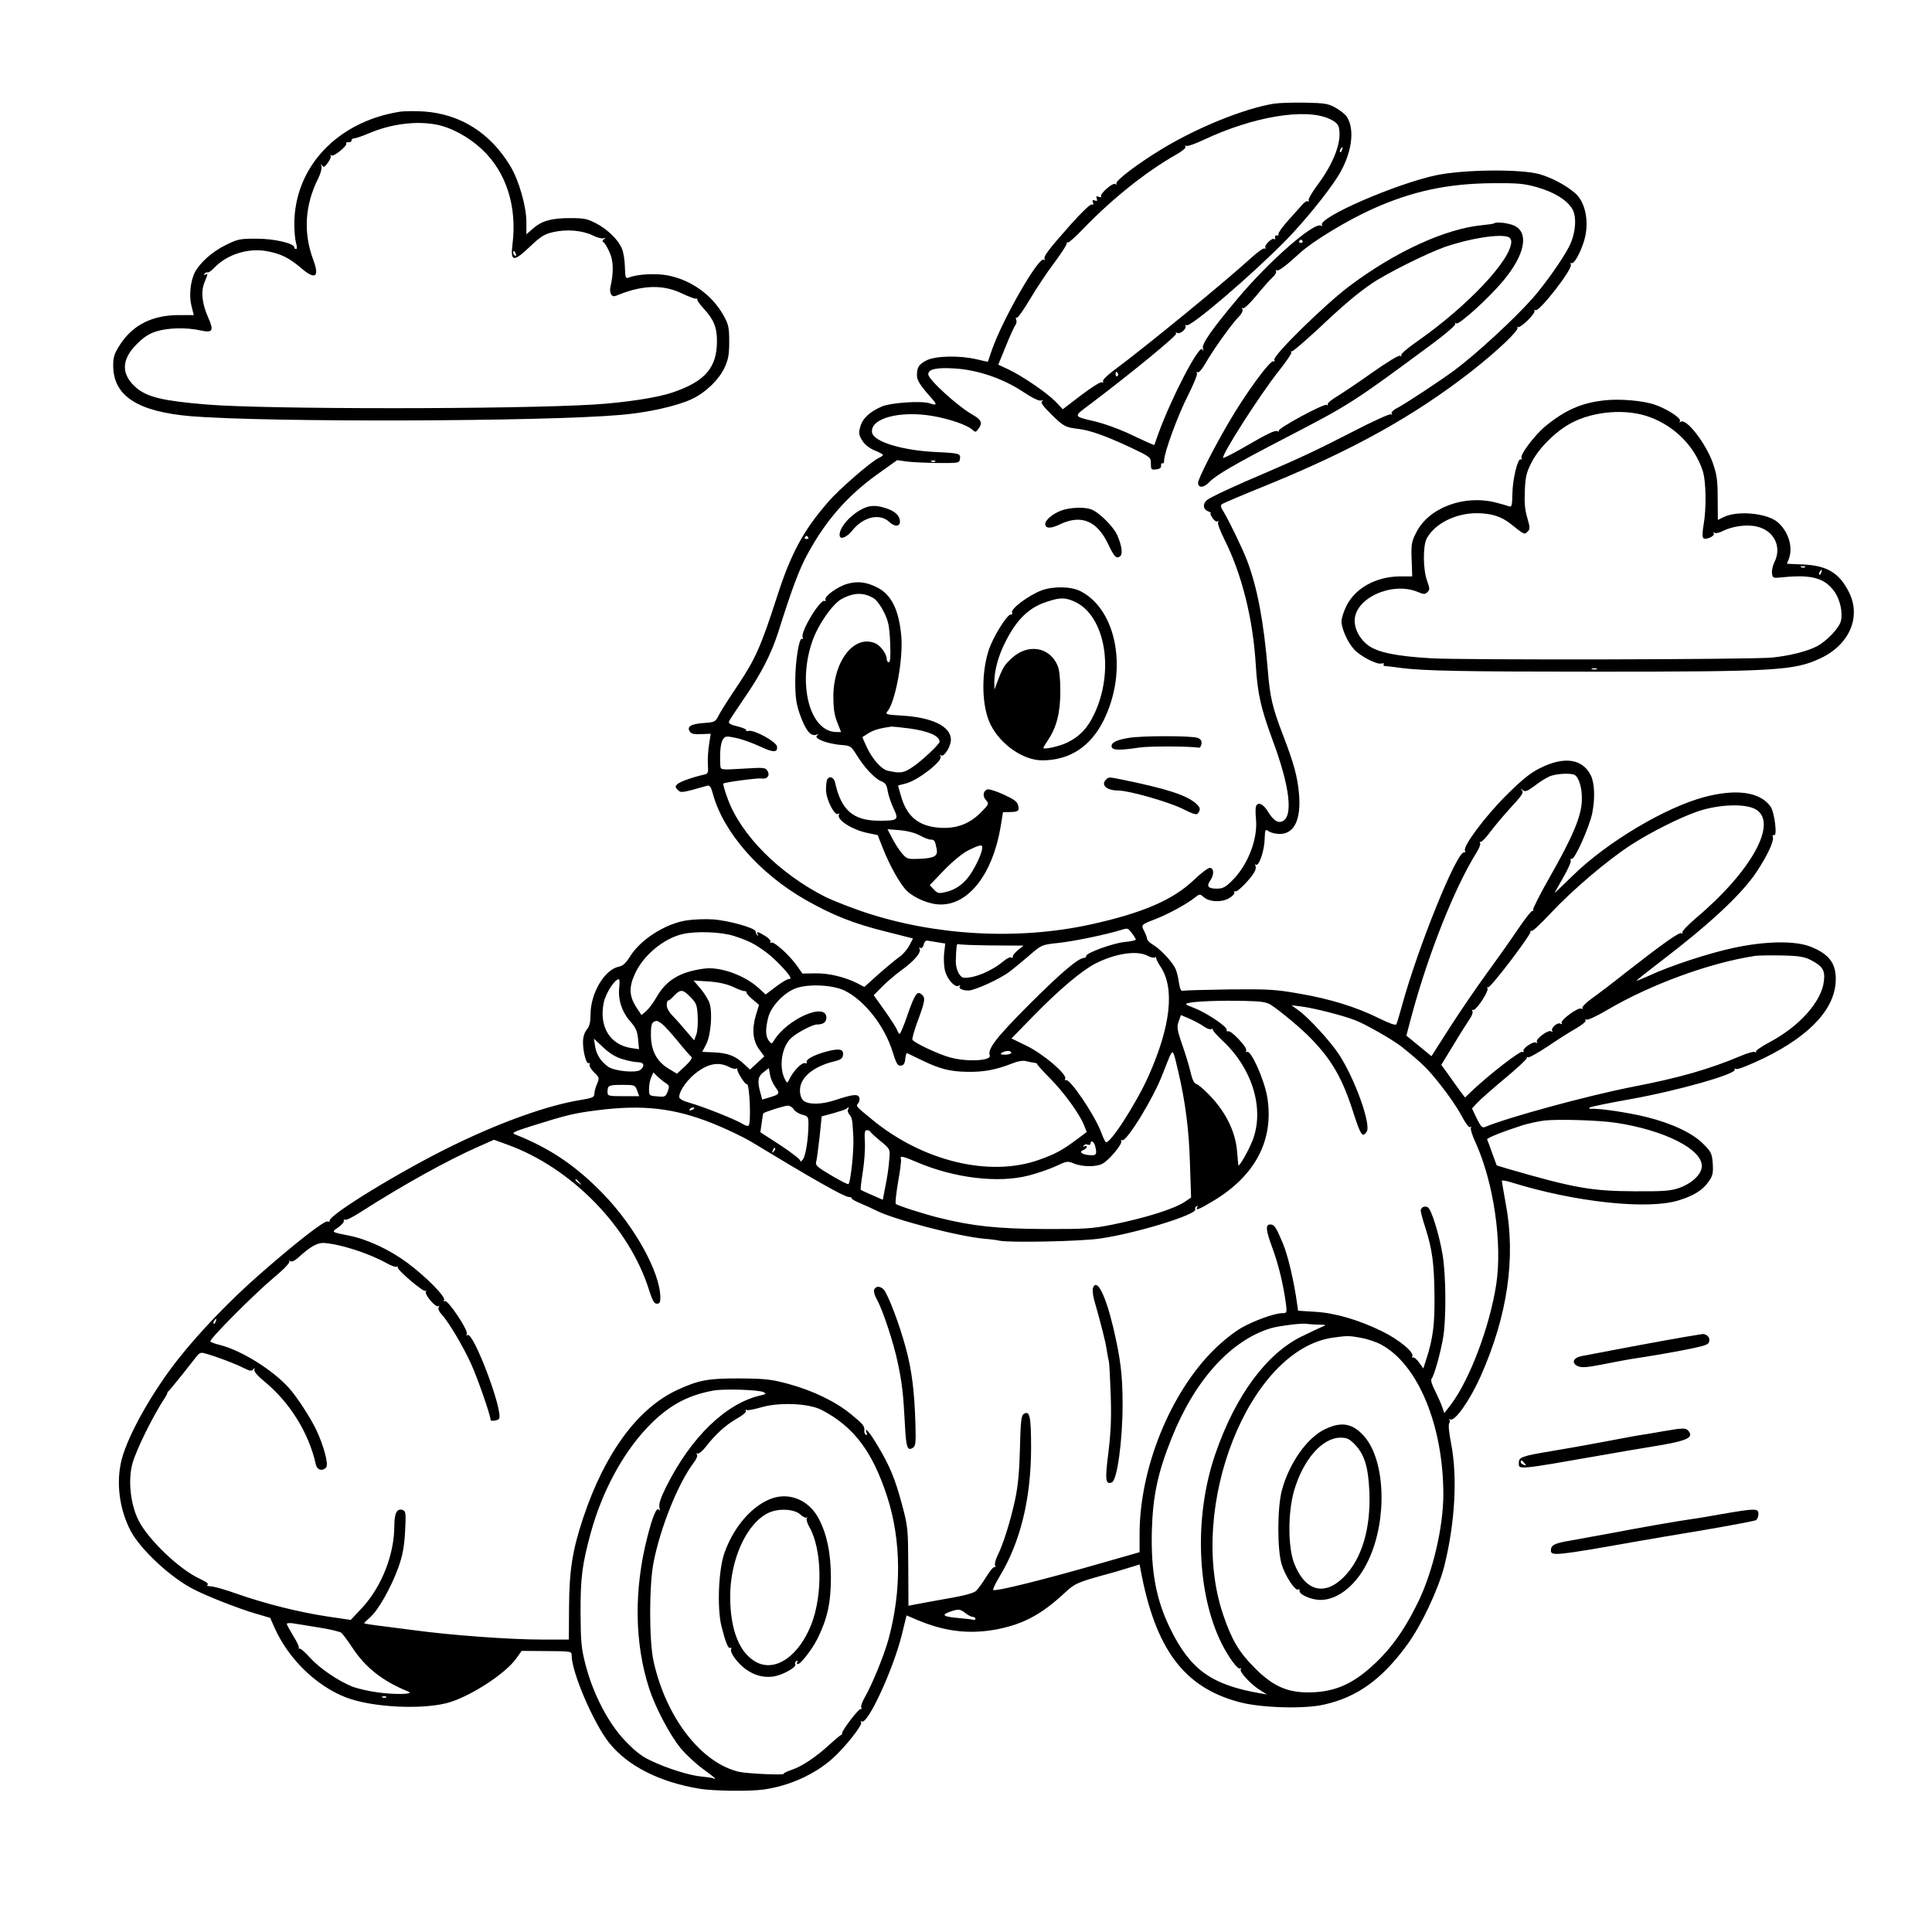 <?xml version="1.0" standalone="no"?>
<!DOCTYPE svg PUBLIC "-//W3C//DTD SVG 20010904//EN"
 "http://www.w3.org/TR/2001/REC-SVG-20010904/DTD/svg10.dtd">
<svg version="1.0" xmlns="http://www.w3.org/2000/svg"
 width="1024pt" height="1024pt" viewBox="0 0 1024 1024"
 preserveAspectRatio="xMidYMid meet">
<g transform="translate(0,1024) scale(0.1,-0.1)"
fill="#000000" stroke="none">
<path d="M6755 9691 c-158 -25 -408 -126 -597 -241 -132 -80 -249 -170 -241
-183 4 -6 1 -7 -6 -2 -14 8 -83 -53 -75 -66 3 -5 -3 -6 -12 -2 -13 5 -16 3
-11 -10 4 -12 2 -14 -10 -10 -12 5 -15 2 -10 -10 4 -10 2 -14 -7 -11 -7 3 -55
-43 -111 -106 -119 -134 -146 -170 -138 -183 3 -6 1 -7 -5 -3 -27 16 -214
-309 -273 -474 -12 -36 -23 -66 -23 -67 -1 -1 -28 5 -61 13 -91 21 -217 18
-264 -6 -41 -21 -51 -36 -51 -80 0 -26 18 -54 77 -120 31 -34 29 -41 -8 -28
-42 15 -205 4 -254 -16 -65 -28 -103 -63 -115 -107 -10 -35 -8 -44 10 -74 13
-21 37 -40 65 -52 25 -10 45 -21 45 -24 0 -3 -10 -11 -22 -16 -41 -19 -212
-167 -269 -234 -131 -150 -198 -274 -273 -509 -81 -251 -112 -322 -202 -457
-47 -69 -93 -142 -104 -163 -18 -36 -21 -38 -80 -42 -68 -5 -91 -19 -74 -45 8
-13 23 -16 61 -14 l50 2 -9 -58 c-5 -32 -8 -80 -6 -106 3 -44 1 -48 -22 -53
-58 -13 -126 -37 -140 -50 -12 -12 -12 -16 2 -30 17 -18 20 -17 158 22 12 3
19 -9 28 -42 55 -204 245 -422 491 -563 142 -81 257 -127 428 -169 l142 -36
-19 -37 c-11 -20 -34 -48 -52 -60 -18 -13 -68 -54 -110 -91 l-77 -69 -38 20
c-66 33 -153 54 -223 52 l-67 -1 -28 40 c-39 56 -123 132 -137 124 -6 -4 -8
-3 -4 4 3 5 -9 20 -28 31 -38 24 -50 26 -40 9 4 -8 3 -10 -2 -5 -5 5 -9 14 -9
20 0 18 -142 58 -226 64 -42 3 -107 0 -145 -6 -113 -20 -240 -102 -295 -191
-22 -35 -37 -49 -60 -54 -75 -15 -149 -141 -149 -252 0 -41 -5 -63 -20 -81
-13 -16 -20 -41 -20 -67 0 -52 18 -118 30 -111 6 3 7 0 5 -7 -3 -8 8 -26 24
-42 28 -27 29 -29 15 -62 -8 -18 -14 -42 -14 -53 0 -16 -11 -21 -72 -31 -174
-28 -420 -116 -673 -239 -274 -133 -666 -372 -658 -402 2 -4 -3 -6 -11 -3 -16
6 -167 -111 -364 -284 -154 -135 -314 -302 -425 -442 -140 -177 -267 -403
-302 -535 -31 -122 -13 -263 48 -380 54 -100 212 -247 334 -309 77 -39 238
-102 327 -128 l78 -23 23 -52 c73 -164 219 -307 377 -369 144 -56 426 -68 559
-24 122 41 292 154 345 230 l29 40 133 -1 c131 -1 132 -1 132 -24 0 -87 114
-354 196 -459 98 -125 269 -212 484 -247 74 -12 263 -14 336 -4 136 19 268 78
365 163 67 60 162 179 153 193 -4 7 -3 9 4 5 30 -18 164 270 211 456 l26 106
59 -25 c147 -62 279 -76 424 -48 141 29 233 79 358 195 50 47 66 54 219 96 28
7 78 22 113 33 l62 19 5 -26 c78 -421 229 -625 522 -703 113 -31 343 -38 449
-14 177 39 309 134 444 320 74 101 163 291 194 410 58 230 72 476 37 655 -11
57 -15 99 -10 106 5 6 5 15 1 19 -4 5 -2 5 4 2 24 -14 104 99 162 229 142 320
187 626 133 913 -11 63 -21 118 -21 122 0 5 21 1 48 -7 339 -106 729 -148 893
-95 80 25 126 55 157 101 20 29 23 44 20 93 -4 52 -8 62 -48 102 -57 59 -168
111 -305 145 -98 24 -253 47 -294 43 -7 -1 -9 2 -5 7 5 4 101 24 214 44 253
45 568 135 554 157 -3 5 2 6 10 3 8 -3 75 24 148 59 248 122 378 266 378 418
0 84 -36 132 -130 170 -81 34 -241 32 -412 -5 -131 -28 -336 -95 -447 -147
-35 -16 -65 -28 -67 -27 -1 2 57 48 129 103 260 198 432 359 508 475 55 83 91
160 86 181 -3 12 -1 16 5 13 20 -13 4 123 -19 153 -56 76 -180 93 -348 49
-208 -55 -515 -238 -696 -414 -54 -53 -99 -96 -99 -94 0 1 21 38 46 82 25 43
43 84 39 90 -3 6 -1 9 6 8 16 -4 93 169 108 241 16 78 13 160 -7 201 -44 89
-142 103 -269 39 -51 -25 -96 -61 -179 -144 -112 -111 -233 -273 -219 -294 3
-6 1 -10 -5 -9 -38 9 -248 -511 -331 -819 -12 -44 -25 -86 -28 -92 -4 -7 -37
5 -92 32 -118 59 -260 103 -424 131 -126 22 -163 24 -370 22 -126 -2 -237 -5
-245 -7 -10 -3 -16 8 -21 41 -3 25 -11 57 -17 72 -15 36 -76 103 -118 129 -19
11 -34 26 -34 32 0 7 -7 25 -15 41 -18 35 -18 35 60 65 67 26 166 80 207 113
26 21 28 21 47 4 29 -26 90 -30 131 -9 19 10 34 24 32 32 -1 7 2 10 7 7 9 -6
81 67 100 103 7 12 9 27 5 33 -4 6 -3 8 3 5 16 -10 45 76 46 137 2 51 3 53 22
40 11 -8 37 -14 58 -14 77 0 114 77 102 213 -8 90 -27 161 -84 309 -56 145
-70 203 -81 343 -22 263 -56 440 -109 581 -25 66 -94 208 -123 257 -20 32 -21
39 -8 47 8 5 116 51 240 101 453 185 774 364 1075 598 138 108 257 220 248
235 -3 6 -2 8 2 3 11 -10 96 73 88 86 -3 6 -1 7 5 3 19 -12 197 217 188 241
-3 8 -2 12 3 9 12 -8 43 45 64 108 33 98 14 211 -44 262 -48 42 -126 83 -189
101 -102 28 -397 25 -545 -5 -215 -45 -632 -226 -608 -265 3 -6 1 -7 -5 -3
-36 22 -274 -186 -442 -386 -137 -163 -192 -242 -184 -264 4 -14 3 -16 -4 -5
-17 24 -163 -256 -232 -446 l-22 -62 -32 13 c-17 8 -69 32 -116 54 -47 21
-119 47 -160 57 -126 30 -124 24 -29 95 222 168 459 363 453 372 -5 7 -2 8 5
4 15 -10 53 23 44 37 -3 6 -1 7 5 3 21 -13 353 272 530 453 97 100 216 246
273 336 73 117 93 247 47 317 -8 12 -35 34 -59 47 -38 22 -59 25 -159 27 -63
1 -138 -1 -165 -5z m289 -80 c32 -14 47 -27 52 -46 18 -73 -26 -190 -115 -308
-28 -38 -48 -73 -45 -79 4 -6 3 -8 -3 -5 -5 4 -19 -4 -29 -16 -11 -12 -45 -51
-77 -86 -31 -35 -54 -67 -51 -72 3 -5 0 -8 -8 -7 -7 2 -12 -4 -10 -12 2 -8 0
-12 -4 -7 -10 10 -55 -33 -47 -46 3 -6 1 -7 -4 -4 -6 4 -39 -20 -74 -52 -137
-125 -555 -468 -732 -599 -33 -25 -55 -48 -51 -54 4 -7 2 -8 -5 -4 -6 4 -52
-24 -110 -68 l-98 -75 -39 41 c-46 47 -178 137 -251 171 l-52 24 40 98 c22 55
45 105 51 112 5 7 8 20 4 28 -3 9 -2 14 3 11 5 -3 36 41 70 98 34 57 91 144
128 192 36 49 66 94 66 101 0 7 3 10 7 8 4 -3 41 30 82 73 153 159 335 304
491 392 32 18 54 36 50 42 -3 6 -1 8 4 5 6 -4 49 11 95 33 260 122 535 168
662 111z m69 -166 c-3 -9 -8 -14 -10 -11 -3 3 -2 9 2 15 9 16 15 13 8 -4z
m1036 -198 c89 -26 154 -66 183 -112 27 -42 20 -133 -16 -203 -33 -65 -127
-198 -192 -272 -96 -109 -301 -298 -417 -384 -75 -55 -257 -175 -297 -196 -24
-12 -38 -25 -34 -32 4 -7 3 -8 -4 -4 -6 4 -98 -38 -204 -93 -178 -92 -290
-144 -458 -216 -155 -65 -296 -131 -312 -145 -25 -20 -22 -49 5 -60 12 -5 19
-9 14 -9 -4 -1 0 -12 9 -26 9 -14 21 -22 27 -18 6 3 7 1 3 -5 -4 -6 11 -46 33
-90 93 -184 152 -421 167 -667 9 -150 26 -226 88 -395 93 -249 112 -410 51
-434 -24 -9 -47 7 -75 53 -25 41 -53 53 -63 27 -3 -8 -3 -38 0 -68 10 -104
-42 -241 -125 -324 -37 -37 -51 -44 -83 -44 -45 0 -56 12 -35 42 22 31 21 68
-2 68 -9 0 -47 -28 -83 -63 -112 -107 -272 -176 -549 -237 -384 -84 -822 -60
-1198 65 -72 24 -165 61 -205 80 -246 124 -451 329 -521 524 -15 41 -25 76
-22 78 7 7 181 30 202 27 29 -5 46 14 33 38 -11 20 -17 21 -130 14 -119 -7
-119 -7 -121 16 -4 69 1 123 15 141 11 16 18 16 67 6 30 -6 86 -26 125 -44 74
-35 98 -35 93 -1 -4 25 -122 90 -151 82 -9 -2 -15 -1 -12 4 3 4 -18 13 -46 20
-38 9 -49 16 -45 27 4 8 40 63 81 123 88 127 143 234 180 350 73 231 111 333
156 415 96 176 208 304 362 416 l112 80 50 -7 c28 -4 102 -7 165 -8 112 -1
115 0 118 22 4 28 -2 30 -125 36 -180 8 -334 55 -341 104 -11 75 148 117 322
87 91 -16 180 -47 209 -72 16 -15 19 -15 32 3 24 31 17 49 -27 74 -78 43 -238
188 -238 216 0 27 41 37 139 31 122 -7 258 -53 367 -126 45 -30 82 -48 92 -44
12 3 13 2 5 -4 -9 -6 5 -26 50 -70 65 -64 73 -68 147 -77 62 -8 144 -38 273
-98 105 -50 107 -52 107 -85 0 -32 2 -34 28 -31 18 2 27 8 26 20 -1 10 2 15 7
12 5 -3 9 4 9 15 0 41 72 238 126 344 30 59 52 113 48 119 -4 6 -3 8 4 5 6 -4
23 16 40 45 38 68 135 204 174 245 19 19 27 36 23 44 -5 7 -4 10 3 5 6 -3 36
25 70 66 33 40 71 84 86 97 14 13 23 28 19 34 -3 6 -1 7 4 4 9 -6 51 26 124
93 66 61 251 173 385 233 210 94 397 134 635 136 137 1 167 -2 238 -22z
m-1245 -285 c3 -5 -1 -9 -9 -9 -8 0 -12 4 -9 9 3 4 7 8 9 8 2 0 6 -4 9 -8z
m-979 -701 c3 -5 2 -12 -3 -15 -5 -3 -9 1 -9 9 0 17 3 19 12 6z m-968 -467
c-3 -3 -12 -4 -19 -1 -8 3 -5 6 6 6 11 1 17 -2 13 -5z m-673 -402 c3 -5 -1 -9
-9 -9 -8 0 -12 4 -9 9 3 4 7 8 9 8 2 0 6 -4 9 -8z m4063 -1260 c24 -15 40 -77
37 -139 -4 -83 -50 -191 -169 -400 -52 -91 -92 -170 -89 -175 3 -4 1 -7 -4 -6
-5 2 -41 -44 -80 -102 -39 -58 -113 -162 -164 -232 -51 -70 -138 -197 -192
-281 l-99 -155 -67 55 -66 54 27 102 c88 328 229 684 346 870 13 21 21 42 18
48 -4 5 -2 8 3 7 5 -2 30 24 54 57 25 33 75 92 111 131 53 57 64 74 54 84 -10
12 -9 12 4 2 13 -10 24 -6 63 23 25 20 61 42 79 50 35 15 115 19 134 7z m961
-183 c116 -72 -26 -328 -319 -575 -43 -37 -76 -71 -72 -77 3 -6 1 -7 -5 -3
-11 7 -100 -56 -302 -214 -59 -47 -135 -105 -169 -129 -33 -24 -58 -48 -54
-54 3 -6 1 -7 -6 -3 -15 10 -113 -62 -104 -76 4 -7 1 -8 -6 -4 -15 10 -53 -23
-44 -37 3 -6 1 -7 -6 -3 -15 10 -84 -42 -75 -56 4 -7 2 -8 -5 -4 -14 9 -74
-32 -66 -45 4 -5 0 -7 -7 -4 -13 5 -170 -117 -258 -199 l-45 -43 -31 41 c-16
23 -45 62 -62 87 l-33 45 66 108 c36 60 75 121 86 137 11 16 17 34 13 40 -4 7
-3 9 3 6 14 -8 86 100 77 115 -4 6 -3 8 3 5 11 -7 230 281 225 295 -1 5 1 7 6
4 5 -3 51 40 102 95 112 120 301 281 425 361 105 68 263 147 355 178 113 38
255 42 308 9z m-3309 -655 c12 -15 21 -30 21 -34 0 -4 -27 -10 -61 -13 -64 -7
-205 -59 -202 -74 1 -5 -4 -10 -11 -10 -30 0 -123 -79 -291 -247 -172 -172
-222 -236 -209 -269 11 -29 -115 -37 -209 -12 -58 15 -191 77 -201 94 -3 5 10
51 29 102 39 106 41 121 19 139 -23 20 -36 0 -75 -112 -18 -54 -37 -98 -41
-98 -3 0 -9 9 -13 20 -3 10 -33 57 -65 102 l-59 83 42 43 c23 24 70 64 104 89
68 49 108 96 97 114 -4 8 -3 9 4 5 7 -4 14 3 18 17 3 16 11 24 22 21 9 -1 34
-6 55 -9 l37 -6 -6 -52 c-3 -29 -1 -70 5 -93 12 -46 53 -90 72 -79 7 5 10 4 6
-2 -8 -12 14 -23 46 -23 33 0 171 63 219 101 24 18 71 57 106 87 62 54 64 55
150 64 79 8 252 44 327 67 43 13 42 14 64 -15z m-2108 -15 c81 -27 111 -42
176 -91 47 -36 123 -117 123 -132 0 -3 -6 -6 -12 -6 -7 0 -37 -18 -66 -40
l-54 -41 -38 35 c-75 68 -205 114 -289 102 -127 -17 -199 -61 -250 -149 -16
-29 -41 -62 -55 -75 l-26 -22 -26 39 c-39 60 -42 107 -9 179 44 98 151 187
252 211 74 17 205 12 274 -10z m1365 -50 l169 -1 -30 -24 c-16 -14 -29 -29
-27 -35 1 -6 -2 -8 -8 -4 -6 4 -24 -5 -42 -20 -63 -53 -156 -91 -210 -87 -22
2 -43 47 -42 87 2 77 5 96 12 91 5 -3 85 -6 178 -7z m825 -54 c16 -9 34 -13
40 -10 5 4 8 3 7 -2 -1 -4 9 -26 24 -48 75 -114 53 -314 -64 -577 -66 -148
-210 -371 -228 -351 -4 4 -15 28 -24 53 -37 95 -167 287 -187 275 -5 -4 -6 0
-3 8 9 24 -116 131 -205 174 l-80 39 122 125 c128 131 251 235 321 271 105 54
220 72 277 43z m3514 -22 c66 -34 79 -55 72 -114 -13 -109 -131 -240 -290
-324 -41 -22 -73 -44 -70 -49 4 -5 1 -6 -5 -2 -6 4 -39 -5 -74 -20 -168 -71
-329 -117 -573 -164 -236 -46 -666 -163 -786 -214 -12 -5 -22 5 -42 46 l-25
53 27 29 c14 16 80 74 146 129 66 55 119 104 117 109 -1 5 2 7 7 4 5 -3 51 23
103 57 51 35 119 78 151 96 33 19 54 37 51 43 -4 7 -2 8 4 4 7 -4 55 18 107
49 234 138 549 253 790 289 17 2 80 3 140 2 88 -2 118 -7 150 -23z m-6313
-148 c-7 -63 14 -128 58 -178 30 -34 38 -52 42 -95 l5 -53 -41 6 c-114 18
-172 114 -146 241 11 51 58 124 80 124 4 0 5 -20 2 -45z m604 4 c27 -13 54
-23 61 -22 7 0 11 -3 10 -8 -1 -4 13 -21 32 -36 l34 -29 -18 -59 c-21 -74 -14
-134 21 -180 l25 -34 -38 -35 -38 -35 -30 28 c-46 44 -85 59 -157 63 l-66 3
21 40 c25 49 34 167 18 217 -6 19 -28 54 -48 78 l-37 43 81 -5 c54 -4 97 -14
129 -29z m590 -19 c106 -52 213 -188 255 -325 20 -64 27 -75 44 -73 15 2 21
12 23 36 2 18 6 32 10 30 4 -2 42 -20 85 -41 93 -44 144 -57 240 -58 80 -1
146 11 225 42 34 14 61 19 80 15 15 -4 35 -8 44 -9 9 -1 16 -4 15 -7 0 -3 30
-37 68 -75 74 -75 154 -185 180 -247 l15 -38 -62 -46 c-73 -54 -111 -73 -193
-102 -260 -92 -612 -7 -879 211 -93 76 -91 74 -77 90 6 8 9 22 5 31 -7 19 -37
15 -125 -14 -72 -25 -146 -26 -171 -3 -11 10 -18 30 -18 54 0 67 68 125 179
153 36 8 47 16 49 34 5 32 -20 37 -90 18 -66 -18 -111 -43 -102 -57 3 -5 -1
-6 -8 -4 -16 6 -59 -36 -81 -79 -14 -29 -15 -29 -26 -8 -34 64 -19 173 32 220
30 28 113 72 137 72 33 0 50 12 50 36 0 85 -210 -7 -279 -123 -11 -17 -12 -17
-26 1 -18 24 -19 61 -3 124 15 59 85 133 149 155 67 23 192 17 255 -13z m-816
-35 c31 -32 35 -42 38 -103 2 -37 -1 -80 -8 -97 l-11 -29 -42 49 c-23 28 -56
65 -73 82 -20 21 -31 42 -30 57 0 13 4 24 7 23 4 -1 18 10 32 26 34 35 46 34
87 -8z m3076 -41 c51 -33 167 -130 215 -181 110 -114 166 -212 224 -396 37
-114 47 -129 69 -95 24 39 -64 284 -149 412 -45 68 -157 190 -210 229 l-40 29
55 -7 c65 -8 225 -49 284 -73 55 -21 203 -106 245 -140 107 -86 138 -116 205
-201 41 -51 91 -124 111 -162 22 -42 41 -67 47 -63 6 4 8 2 4 -4 -3 -6 7 -40
24 -76 97 -212 144 -537 110 -756 -35 -223 -139 -499 -238 -632 l-37 -48 -11
33 c-6 18 -24 56 -38 86 -18 35 -24 56 -18 64 14 17 48 140 61 218 17 101 15
330 -3 439 -17 103 -59 240 -78 251 -16 10 -38 0 -38 -18 0 -7 11 -49 25 -91
36 -114 46 -185 48 -354 2 -156 -8 -232 -42 -338 l-17 -53 -23 32 c-12 17 -27
29 -32 26 -5 -4 -6 0 -3 8 8 22 -75 89 -161 131 -123 60 -248 97 -352 103
l-93 6 -5 36 c-17 123 -49 258 -76 322 -35 84 -45 99 -66 99 -27 0 -24 -29 10
-122 33 -88 59 -196 73 -300 5 -46 5 -48 -19 -48 -40 0 -146 -38 -216 -77 -37
-21 -101 -71 -147 -117 -233 -231 -394 -630 -394 -978 l0 -95 -182 -52 c-329
-95 -584 -158 -594 -148 -3 3 12 35 34 71 110 182 166 410 167 678 0 173 -7
205 -40 183 -12 -8 -16 -45 -19 -180 -3 -123 -10 -198 -25 -270 -24 -113 -64
-241 -93 -298 -11 -22 -17 -45 -14 -53 3 -8 2 -13 -3 -10 -5 3 -24 -20 -44
-52 -19 -32 -44 -65 -55 -75 -12 -11 -67 -26 -158 -41 -76 -14 -152 -27 -169
-31 l-30 -6 -1 208 c-1 201 -2 212 -33 328 -36 135 -66 208 -129 312 -41 70
-73 107 -59 69 4 -10 3 -15 -3 -11 -6 4 -10 12 -9 18 3 28 -4 37 -70 91 -83
68 -203 126 -336 162 -86 23 -120 27 -250 28 -168 1 -220 -8 -333 -60 -210
-96 -386 -334 -501 -679 -57 -171 -74 -278 -75 -477 l-1 -168 -145 0 c-169 0
-481 23 -680 50 -36 5 -109 14 -162 21 -54 6 -98 13 -98 16 0 2 15 16 33 32
43 38 110 158 148 262 23 65 31 108 36 191 5 94 4 108 -11 114 -31 12 -46 -14
-46 -83 0 -152 -67 -322 -170 -434 l-61 -65 -122 18 c-152 23 -328 67 -477
119 -63 23 -128 41 -143 41 -17 1 -24 4 -17 8 8 5 -8 17 -41 32 -108 50 -270
204 -324 308 -44 86 -58 218 -32 307 23 77 109 251 172 346 8 13 14 25 13 28
-2 2 -1 3 1 2 2 -1 35 39 75 89 39 50 76 97 82 104 6 8 17 14 23 14 21 0 163
-51 215 -77 39 -20 50 -22 58 -11 7 10 8 10 6 -3 -2 -9 20 -34 52 -60 136
-111 237 -274 274 -441 7 -30 35 -38 55 -15 13 17 -13 114 -53 199 -30 63
-104 177 -145 222 -87 96 -251 198 -364 227 -26 6 -50 15 -52 19 -7 11 230
249 337 339 49 40 85 78 81 84 -4 6 -1 7 6 2 8 -4 23 3 39 17 65 60 104 82
139 80 87 -6 236 -54 330 -106 25 -14 49 -23 54 -20 5 3 8 1 7 -3 -4 -14 138
-134 147 -125 5 4 5 2 2 -4 -8 -15 52 -86 66 -77 6 4 7 1 2 -6 -4 -7 1 -22 13
-34 38 -41 114 -168 158 -264 34 -74 104 -274 104 -299 0 -9 39 -3 45 6 24 39
-136 463 -167 444 -7 -5 -8 -3 -4 5 11 17 -101 184 -116 175 -7 -4 -8 -3 -4 5
10 16 -93 122 -194 197 -92 69 -212 125 -306 144 -100 20 -99 19 -62 44 18 13
32 28 30 35 -1 7 2 10 7 6 6 -3 41 14 78 38 226 145 468 279 630 350 l81 36
69 -25 c342 -123 648 -437 753 -771 18 -56 27 -73 41 -73 15 0 19 7 19 33 -1
132 -134 374 -302 548 -145 150 -283 243 -467 316 -22 8 -11 14 90 46 183 57
217 66 342 82 242 31 406 13 611 -68 71 -28 165 -73 210 -100 308 -187 487
-289 513 -291 11 0 19 -4 17 -7 -2 -4 20 -16 49 -28 28 -12 63 -28 77 -35 90
-48 437 -139 580 -152 30 -2 65 -7 78 -10 54 -11 422 -4 529 11 188 26 524
129 508 156 -3 4 0 11 6 15 8 4 9 3 5 -4 -13 -21 9 -13 83 32 225 134 324 324
288 549 -15 93 -87 254 -108 242 -5 -4 -6 0 -4 8 7 16 -83 110 -96 101 -5 -3
-8 0 -7 7 4 17 -108 92 -174 117 -47 18 -50 21 -28 26 36 9 169 14 296 11 88
-2 116 -6 140 -21z m-355 -115 c16 -11 34 -17 39 -14 6 4 9 3 8 -2 -2 -4 23
-32 55 -62 158 -149 221 -365 154 -530 -21 -52 -68 -134 -73 -128 -1 1 -4 34
-7 72 -8 109 -64 220 -158 312 -23 24 -50 45 -59 48 -11 3 -22 26 -30 63 -7
31 -26 94 -42 139 -31 90 -32 100 -18 137 l9 26 47 -20 c25 -11 59 -29 75 -41z
m-2874 16 c12 -9 50 -50 85 -93 34 -42 67 -80 73 -84 6 -5 -7 -24 -34 -49
l-43 -40 -46 28 c-62 38 -92 96 -92 179 0 57 5 69 30 73 3 1 15 -6 27 -14z
m-206 -189 c29 -9 65 -16 81 -16 31 0 37 -20 13 -40 -23 -19 -141 -7 -173 17
-39 29 -61 64 -68 108 l-6 40 50 -47 c34 -32 67 -52 103 -62z m2059 34 c0 -5
-15 -10 -32 -10 -25 0 -29 3 -18 10 20 13 50 13 50 0z m884 -95 c39 -165 58
-315 63 -491 l6 -181 -29 -20 c-58 -40 -207 -87 -394 -125 -102 -20 -143 -23
-355 -22 -244 1 -381 15 -560 60 -76 19 -218 64 -227 73 -4 3 2 56 12 116 11
60 18 116 15 122 -7 19 9 16 88 -18 196 -83 426 -111 587 -70 47 12 112 34
146 50 57 27 63 28 94 15 44 -19 120 -20 153 -2 35 18 109 107 100 121 -3 5
-1 7 4 4 22 -14 169 226 217 355 13 34 30 76 37 92 16 33 18 30 43 -79z
m-2380 20 c15 -8 32 -12 37 -9 5 3 8 2 7 -3 -4 -11 42 -84 50 -79 15 9 24
-206 10 -220 -4 -4 -19 1 -32 9 -32 21 -204 90 -278 111 -39 11 -58 22 -58 32
0 34 47 98 99 135 60 43 113 51 165 24z m245 -106 c26 -35 24 -39 -29 -55
l-40 -12 -10 37 c-17 61 -13 87 18 109 l27 21 6 -35 c3 -19 16 -49 28 -65z
m-581 21 c20 -13 21 -18 11 -45 -11 -28 -15 -30 -55 -26 -43 3 -44 4 -44 40 0
20 5 48 12 62 l11 25 21 -21 c12 -11 31 -27 44 -35z m-151 -40 l11 -30 -84 0
c-81 0 -84 1 -84 23 0 34 6 37 79 37 65 0 67 -1 78 -30z m830 -100 c7 -11 27
-23 45 -28 31 -8 33 -11 33 -53 -1 -79 -15 -166 -30 -185 -9 -10 -14 -14 -13
-7 2 6 -45 43 -104 82 l-108 70 7 48 c3 26 7 50 9 52 7 8 110 40 129 41 11 0
26 -9 32 -20z m-527 6 c0 -2 -7 -7 -16 -10 -8 -3 -12 -2 -9 4 6 10 25 14 25 6z
m815 -6 c-4 -6 -1 -18 6 -26 16 -19 17 -27 22 -124 3 -69 -14 -234 -26 -246
-2 -3 -44 18 -91 46 -74 44 -86 54 -80 72 3 11 11 70 18 131 l11 110 63 17
c34 10 66 20 69 24 10 10 15 7 8 -4z m4070 -71 c256 -39 455 -139 455 -229 0
-43 -51 -92 -122 -117 -44 -15 -83 -18 -233 -17 -231 1 -321 17 -676 120 l-56
17 -24 65 c-13 37 -25 69 -27 73 -3 7 85 42 188 75 30 9 82 21 115 25 75 8
287 2 380 -12z m-3953 -46 c2 -5 26 -27 55 -51 50 -41 51 -43 47 -90 -4 -51
-9 -90 -25 -169 l-10 -52 -57 25 c-31 13 -58 26 -60 28 -2 3 3 45 11 95 8 50
13 120 11 156 -3 51 -1 65 10 65 8 0 16 -3 18 -7z m1192 -75 c12 -48 8 -54
-34 -50 -40 4 -53 18 -25 28 8 4 15 10 15 16 0 5 -5 6 -12 2 -7 -4 -8 -3 -4 4
4 6 13 9 21 5 8 -3 15 0 15 6 0 20 18 11 24 -11z m-1703 -31 c-10 -9 -11 -8
-5 6 3 10 9 15 12 12 3 -3 0 -11 -7 -18z m-1030 -164 c13 -16 12 -17 -3 -4
-10 7 -18 15 -18 17 0 8 8 3 21 -13z m-1928 -738 c-3 -9 -8 -14 -10 -11 -3 3
-2 9 2 15 9 16 15 13 8 -4z m5845 -16 c42 0 44 -1 22 -10 -14 -6 -63 -29 -110
-52 -187 -91 -352 -314 -458 -622 -114 -329 -100 -741 34 -1008 37 -73 85
-138 97 -130 6 3 7 1 3 -5 -8 -13 55 -81 104 -111 l35 -22 -35 6 c-259 45
-370 125 -476 340 -76 154 -104 303 -99 520 5 184 31 309 105 493 123 308 313
517 525 582 44 13 172 29 193 23 8 -1 35 -3 60 -4z m228 -70 c32 -6 80 -22
105 -36 195 -105 329 -429 329 -794 0 -173 -56 -412 -135 -573 -77 -157 -154
-261 -260 -352 -102 -88 -195 -124 -322 -124 -113 0 -189 35 -283 130 -84 84
-122 149 -168 285 -191 569 138 1400 581 1465 77 11 88 11 153 -1z m-3168
-288 c14 -8 11 -11 -13 -16 -186 -41 -372 -221 -504 -485 -30 -60 -40 -92 -36
-110 4 -16 3 -20 -3 -12 -11 17 -33 -34 -61 -145 -72 -280 -68 -564 10 -803
33 -101 109 -245 166 -315 29 -35 82 -84 118 -110 36 -26 65 -49 65 -51 0 -3
-4 -3 -8 0 -5 3 -33 7 -63 10 -62 5 -185 43 -275 87 -43 20 -82 51 -132 104
-88 92 -168 246 -208 400 -23 89 -26 120 -27 280 0 185 8 250 54 420 59 216
168 420 299 558 109 115 210 171 352 197 61 10 242 4 266 -9z m307 -94 c171
-89 270 -221 348 -462 74 -230 76 -498 6 -754 -22 -82 -88 -243 -126 -308 -13
-23 -22 -47 -18 -53 4 -6 2 -9 -3 -8 -11 3 -103 -118 -99 -130 1 -4 -1 -7 -4
-7 -3 0 -32 -24 -65 -54 -71 -65 -144 -114 -202 -133 -23 -8 -40 -16 -38 -19
9 -9 -191 0 -237 10 -201 47 -387 288 -453 586 -24 108 -24 403 0 524 36 185
131 420 211 526 15 19 24 39 19 46 -4 7 -3 9 4 5 5 -3 25 13 43 36 50 65 107
117 166 150 30 17 50 34 46 40 -3 6 -2 8 4 5 5 -4 39 3 74 13 95 29 255 23
324 -13z m762 -1077 c14 -11 32 -20 39 -20 8 0 14 -4 14 -10 0 -5 -6 -8 -12
-5 -7 2 -41 6 -76 9 -81 7 -95 16 -51 32 48 17 57 17 86 -6z m-3427 -76 c58
-9 111 -22 119 -28 7 -6 34 -41 58 -78 70 -107 162 -179 298 -234 34 -14 -70
-17 -163 -4 -46 6 -106 20 -133 30 -77 31 -174 97 -225 153 -26 29 -51 51 -56
49 -5 -1 -7 1 -4 6 2 4 -11 32 -30 62 -18 30 -34 59 -34 63 0 4 15 6 33 3 17
-3 79 -13 137 -22z m357 -370 c-3 -3 -12 -4 -19 -1 -8 3 -5 6 6 6 11 1 17 -2
13 -5z"/>
<path d="M7919 9056 c-2 -2 -29 -6 -59 -9 -197 -18 -464 -140 -710 -325 -131
-99 -404 -367 -396 -389 3 -8 2 -11 -4 -8 -16 10 -148 -170 -238 -325 -82
-140 -162 -299 -162 -319 0 -29 31 -27 60 4 35 37 131 93 405 235 342 177 358
188 777 498 70 52 125 99 121 105 -3 6 -1 7 6 3 14 -9 171 133 247 224 116
138 140 256 60 294 -31 14 -96 22 -107 12z m75 -72 c9 -3 16 -14 16 -25 0 -96
-232 -342 -498 -528 -51 -35 -89 -68 -85 -74 3 -6 1 -7 -6 -3 -7 5 -65 -31
-144 -86 -73 -52 -158 -109 -189 -128 -31 -18 -54 -38 -51 -43 3 -6 1 -7 -5
-3 -14 9 -262 -125 -255 -138 3 -5 1 -6 -5 -2 -13 8 -50 -10 -188 -90 -53 -30
-98 -53 -101 -51 -12 12 199 341 295 461 39 49 69 93 66 98 -3 5 -2 7 3 6 5
-2 67 52 139 118 134 127 208 189 284 241 79 54 292 160 385 193 131 46 293
72 339 54z"/>
<path d="M4580 7547 c-67 -30 -130 -99 -130 -142 0 -28 36 -16 68 24 58 72
144 92 195 45 30 -28 57 -26 57 3 -1 29 -24 52 -70 68 -50 17 -85 18 -120 2z"/>
<path d="M5625 7534 c-44 -16 -85 -50 -85 -71 0 -25 29 -26 78 -2 114 54 198
19 258 -110 30 -63 42 -75 61 -59 15 12 9 56 -16 113 -20 44 -96 120 -137 135
-36 14 -112 11 -159 -6z"/>
<path d="M4493 7146 c-51 -13 -124 -66 -118 -84 3 -7 1 -11 -4 -7 -22 13 -128
-161 -117 -192 3 -8 2 -12 -3 -9 -15 10 -36 -117 -36 -224 0 -84 5 -119 23
-172 30 -85 56 -121 86 -113 16 5 17 4 7 -3 -21 -15 50 -43 121 -50 56 -4 58
-5 88 -53 41 -67 95 -124 129 -139 24 -9 31 -20 36 -53 4 -23 18 -64 31 -92
29 -61 24 -65 -76 -65 -138 0 -202 56 -234 203 -6 27 -29 36 -41 17 -4 -6 -7
-31 -7 -56 0 -50 45 -139 64 -128 6 4 8 3 5 -3 -16 -26 68 -81 151 -98 l54
-11 27 -69 c36 -92 93 -194 128 -227 42 -40 120 -72 179 -72 149 -1 275 163
317 409 l13 80 37 1 c45 1 51 6 43 37 -4 18 -24 32 -77 56 -39 18 -78 30 -86
27 -23 -9 -26 -36 -7 -57 17 -19 16 -21 -26 -64 -62 -63 -133 -89 -223 -82
-109 9 -170 59 -201 166 -9 30 -16 56 -16 57 0 1 19 6 43 12 64 17 196 120
182 143 -5 7 -4 10 3 5 16 -10 52 48 52 84 0 69 -99 118 -258 127 -84 5 -91 7
-79 22 42 48 85 278 74 399 -12 139 -53 221 -127 258 -57 29 -103 35 -157 20z
m142 -80 c13 -9 36 -41 51 -72 23 -47 28 -73 32 -160 3 -73 1 -104 -7 -104 -6
0 -11 7 -11 16 0 28 -33 73 -62 85 -111 46 -220 -94 -221 -281 0 -63 5 -99 20
-137 l21 -53 -24 0 c-141 0 -208 251 -129 480 30 88 109 201 157 226 66 35
120 35 173 0z m186 -687 c100 -14 158 -39 159 -70 0 -13 -92 -100 -141 -133
-50 -34 -65 -36 -134 -21 -32 7 -80 60 -109 121 -15 31 -26 57 -24 58 2 1 17
11 33 21 25 16 66 27 121 34 6 0 49 -4 95 -10z m54 -567 c22 -12 47 -22 57
-22 20 0 24 -5 32 -47 9 -41 -11 -52 -95 -55 -59 -2 -63 -1 -90 31 -15 18 -38
54 -51 80 l-24 46 65 -5 c41 -4 81 -14 106 -28z m329 -79 c-9 -37 -41 -101
-70 -140 -33 -43 -73 -70 -122 -81 -36 -9 -43 -7 -63 14 l-21 23 77 80 c48 49
97 89 129 105 68 33 78 33 70 -1z"/>
<path d="M5521 7111 c-67 -25 -164 -97 -157 -117 3 -7 0 -13 -6 -11 -19 3 -97
-122 -119 -193 -40 -127 -35 -301 12 -392 54 -106 173 -188 273 -188 145 0
257 73 326 213 129 260 71 583 -122 683 -50 26 -143 28 -207 5z m175 -60 c162
-74 213 -367 103 -597 -34 -72 -76 -117 -139 -148 -40 -21 -130 -41 -130 -30
0 3 11 21 25 42 46 69 65 146 65 257 0 66 -5 115 -14 136 -42 101 -158 120
-244 40 -40 -37 -48 -50 -78 -131 l-13 -35 -1 37 c0 61 20 139 57 212 62 125
129 189 229 219 65 21 91 20 140 -2z"/>
<path d="M5982 6329 c-67 -11 -94 -26 -90 -47 4 -19 41 -20 148 -4 52 8 269 7
314 -1 6 -1 12 8 14 20 2 17 -3 25 -20 32 -31 12 -297 12 -366 0z"/>
<path d="M5862 6108 c-29 -29 4 -58 66 -58 55 0 265 -60 338 -96 62 -31 77
-35 85 -23 13 21 11 29 -13 51 -51 44 -154 78 -401 128 -61 12 -61 12 -75 -2z"/>
<path d="M5793 3414 c-3 -9 -1 -38 6 -63 39 -137 60 -221 66 -261 4 -25 9 -54
12 -65 3 -11 7 -91 10 -179 4 -120 1 -193 -12 -303 -19 -147 -16 -173 18 -160
28 10 57 221 57 412 0 158 -11 246 -51 415 -41 170 -86 257 -106 204z"/>
<path d="M4633 3404 c-3 -9 3 -32 15 -52 31 -56 88 -228 110 -333 23 -109 29
-159 38 -324 6 -126 13 -147 42 -129 15 10 17 26 14 125 -5 173 -19 288 -52
408 -33 123 -95 285 -117 307 -19 19 -42 18 -50 -2z"/>
<path d="M7025 2666 c-96 -44 -193 -182 -231 -326 -24 -89 -25 -313 -1 -391
18 -61 72 -143 88 -134 5 4 8 1 7 -6 -4 -20 62 -49 111 -49 95 0 196 84 255
213 99 211 89 521 -20 650 -61 72 -121 85 -209 43z m157 -83 c50 -53 70 -117
76 -249 8 -196 -40 -357 -136 -453 -103 -103 -206 -74 -263 74 -33 86 -33 266
-1 381 48 167 150 284 247 284 34 0 47 -6 77 -37z"/>
<path d="M4100 2301 c-106 -33 -209 -147 -260 -291 -32 -89 -40 -294 -16 -390
22 -86 36 -121 47 -114 5 3 6 -1 4 -8 -7 -17 34 -73 76 -104 47 -34 95 -47
147 -40 49 7 127 50 117 66 -3 5 0 12 6 16 8 4 9 3 5 -4 -4 -7 -3 -12 3 -12
15 0 76 79 104 135 52 105 71 190 71 325 -1 130 -20 224 -64 310 -49 94 -146
139 -240 111z m143 -89 c13 -12 27 -19 32 -15 4 5 5 3 1 -4 -3 -6 2 -26 13
-45 68 -117 73 -360 11 -518 -66 -167 -188 -252 -289 -201 -91 47 -140 169
-141 347 0 199 87 391 204 446 55 25 137 20 169 -10z"/>
<path d="M2114 9647 c-329 -54 -554 -295 -554 -595 0 -37 4 -82 9 -100 6 -20
6 -32 0 -32 -5 0 -9 4 -9 9 0 21 -106 46 -200 46 -88 0 -100 -2 -164 -34 -70
-34 -136 -93 -163 -144 -24 -47 -32 -126 -18 -179 l12 -48 -79 0 c-140 0 -243
-52 -310 -154 -33 -51 -38 -67 -38 -115 1 -160 130 -243 412 -267 403 -33
1871 -29 2278 7 142 12 295 46 375 83 73 33 147 105 176 169 19 41 24 69 24
137 0 74 -4 91 -29 136 -60 110 -174 192 -301 215 -59 11 -156 6 -199 -11 -21
-8 -22 -5 -24 57 -1 36 -8 79 -16 96 -19 46 -76 102 -138 134 -46 24 -64 27
-138 27 -99 0 -149 -15 -196 -56 l-34 -30 0 65 c0 83 -40 223 -86 298 -105
174 -263 274 -455 288 -47 3 -108 3 -135 -2z m197 -67 c80 -15 172 -65 243
-131 129 -120 188 -304 162 -506 -11 -91 6 -93 93 -10 58 55 78 67 124 77 71
16 153 9 207 -17 23 -12 50 -19 59 -16 12 4 13 3 2 -5 -9 -7 -10 -12 -2 -16 6
-4 21 -28 32 -54 21 -45 22 -107 4 -185 -3 -12 -1 -29 4 -37 9 -13 15 -13 43
-1 128 51 236 53 334 5 32 -15 65 -28 72 -27 7 1 11 -1 8 -5 -3 -3 13 -25 35
-49 52 -57 69 -98 69 -171 0 -141 -63 -214 -235 -272 -80 -28 -255 -54 -415
-64 -418 -26 -1751 -26 -2055 0 -231 19 -314 39 -373 89 -81 70 -80 149 3 231
39 39 66 56 105 68 63 19 158 21 231 5 67 -15 74 -3 42 69 -33 75 -39 137 -19
186 19 46 19 49 4 40 -7 -4 -8 -3 -4 5 4 6 11 9 15 7 4 -3 21 8 37 25 66 70
180 106 277 88 74 -13 120 -36 182 -89 75 -65 100 -50 66 41 -54 144 -46 290
25 432 13 26 21 55 18 65 -5 13 -4 14 4 4 7 -11 14 -7 30 16 12 16 18 33 14
37 -4 5 -2 5 5 1 13 -7 86 52 78 64 -3 4 3 7 13 6 9 0 16 4 15 9 -1 6 6 11 15
12 9 0 46 13 81 28 114 48 245 65 352 45z m423 -686 c3 -8 2 -12 -4 -9 -6 3
-10 10 -10 16 0 14 7 11 14 -7z"/>
<path d="M8504 8118 c-121 -13 -208 -51 -313 -137 -55 -45 -134 -149 -127
-168 3 -8 1 -11 -4 -8 -15 9 -43 -104 -44 -182 -1 -61 -4 -72 -16 -67 -8 3
-40 12 -70 20 -170 44 -360 -27 -425 -161 -24 -47 -26 -63 -23 -142 l3 -88
-65 0 c-127 -1 -237 -62 -284 -157 -14 -28 -26 -66 -26 -82 1 -40 34 -113 68
-149 35 -37 119 -80 143 -74 11 3 17 1 13 -4 -3 -5 -1 -9 5 -9 5 0 43 -4 83
-10 123 -16 335 -20 1043 -20 944 0 1045 6 1182 70 155 72 219 219 153 351
-51 102 -115 141 -242 147 l-87 4 10 25 c24 63 -2 147 -60 196 -57 48 -214 62
-286 26 l-30 -15 -1 116 c0 97 -5 126 -26 187 -37 103 -139 236 -169 218 -8
-5 -10 -4 -5 3 9 15 -70 66 -136 88 -63 21 -185 31 -264 22z m241 -89 c132
-49 236 -154 279 -282 19 -56 21 -204 5 -291 -6 -36 -7 -62 -1 -68 12 -12 64
11 55 25 -3 6 -1 7 5 3 6 -4 25 0 42 9 51 26 129 37 182 24 92 -21 134 -109
92 -190 -8 -17 -14 -42 -12 -57 3 -26 5 -27 53 -22 158 16 226 -3 279 -77 29
-42 44 -111 33 -155 -10 -38 -76 -107 -128 -134 -53 -27 -141 -49 -234 -59
-93 -11 -1641 -14 -1810 -4 -186 11 -281 31 -333 68 -43 32 -72 83 -72 131 0
118 194 208 331 154 35 -15 42 -15 55 -2 13 12 12 20 -2 59 -22 61 -23 185 -2
225 43 79 152 134 266 134 78 -1 128 -17 178 -56 74 -59 74 -59 90 -42 14 13
14 21 -1 73 -13 42 -16 83 -13 146 3 74 9 97 37 151 39 75 128 163 209 206
120 64 295 77 417 31z m822 -795 c-3 -3 -12 -4 -19 -1 -8 3 -5 6 6 6 11 1 17
-2 13 -5z m86 -29 c-3 -9 -8 -14 -10 -11 -3 3 -2 9 2 15 9 16 15 13 8 -4z
m-1190 -512 c-7 -2 -19 -2 -25 0 -7 3 -2 5 12 5 14 0 19 -2 13 -5z"/>
<path d="M8930 3154 c-86 -14 -485 -89 -550 -102 -43 -10 -52 -37 -17 -53 20
-9 47 -7 129 9 56 11 123 24 148 28 109 16 257 42 332 58 79 17 88 21 88 46 0
16 -21 32 -38 29 -4 -1 -45 -7 -92 -15z"/>
<path d="M8815 2654 c-44 -8 -98 -17 -120 -20 -22 -3 -105 -19 -185 -34 -80
-15 -206 -38 -280 -50 -168 -28 -180 -33 -180 -65 0 -35 -11 -37 450 44 91 16
212 37 270 46 172 28 209 45 179 81 -14 17 -29 16 -134 -2z m-735 -169 c11
-13 10 -14 -4 -9 -9 3 -16 10 -16 15 0 13 6 11 20 -6z"/>
<path d="M9125 2215 c-71 -13 -150 -26 -175 -29 -64 -9 -253 -42 -405 -71 -71
-13 -170 -31 -219 -40 -86 -14 -106 -24 -106 -53 0 -30 27 -28 460 49 58 10
220 38 360 61 140 24 261 47 268 51 6 5 12 19 12 33 0 30 -15 30 -195 -1z"/>
</g>
</svg>
